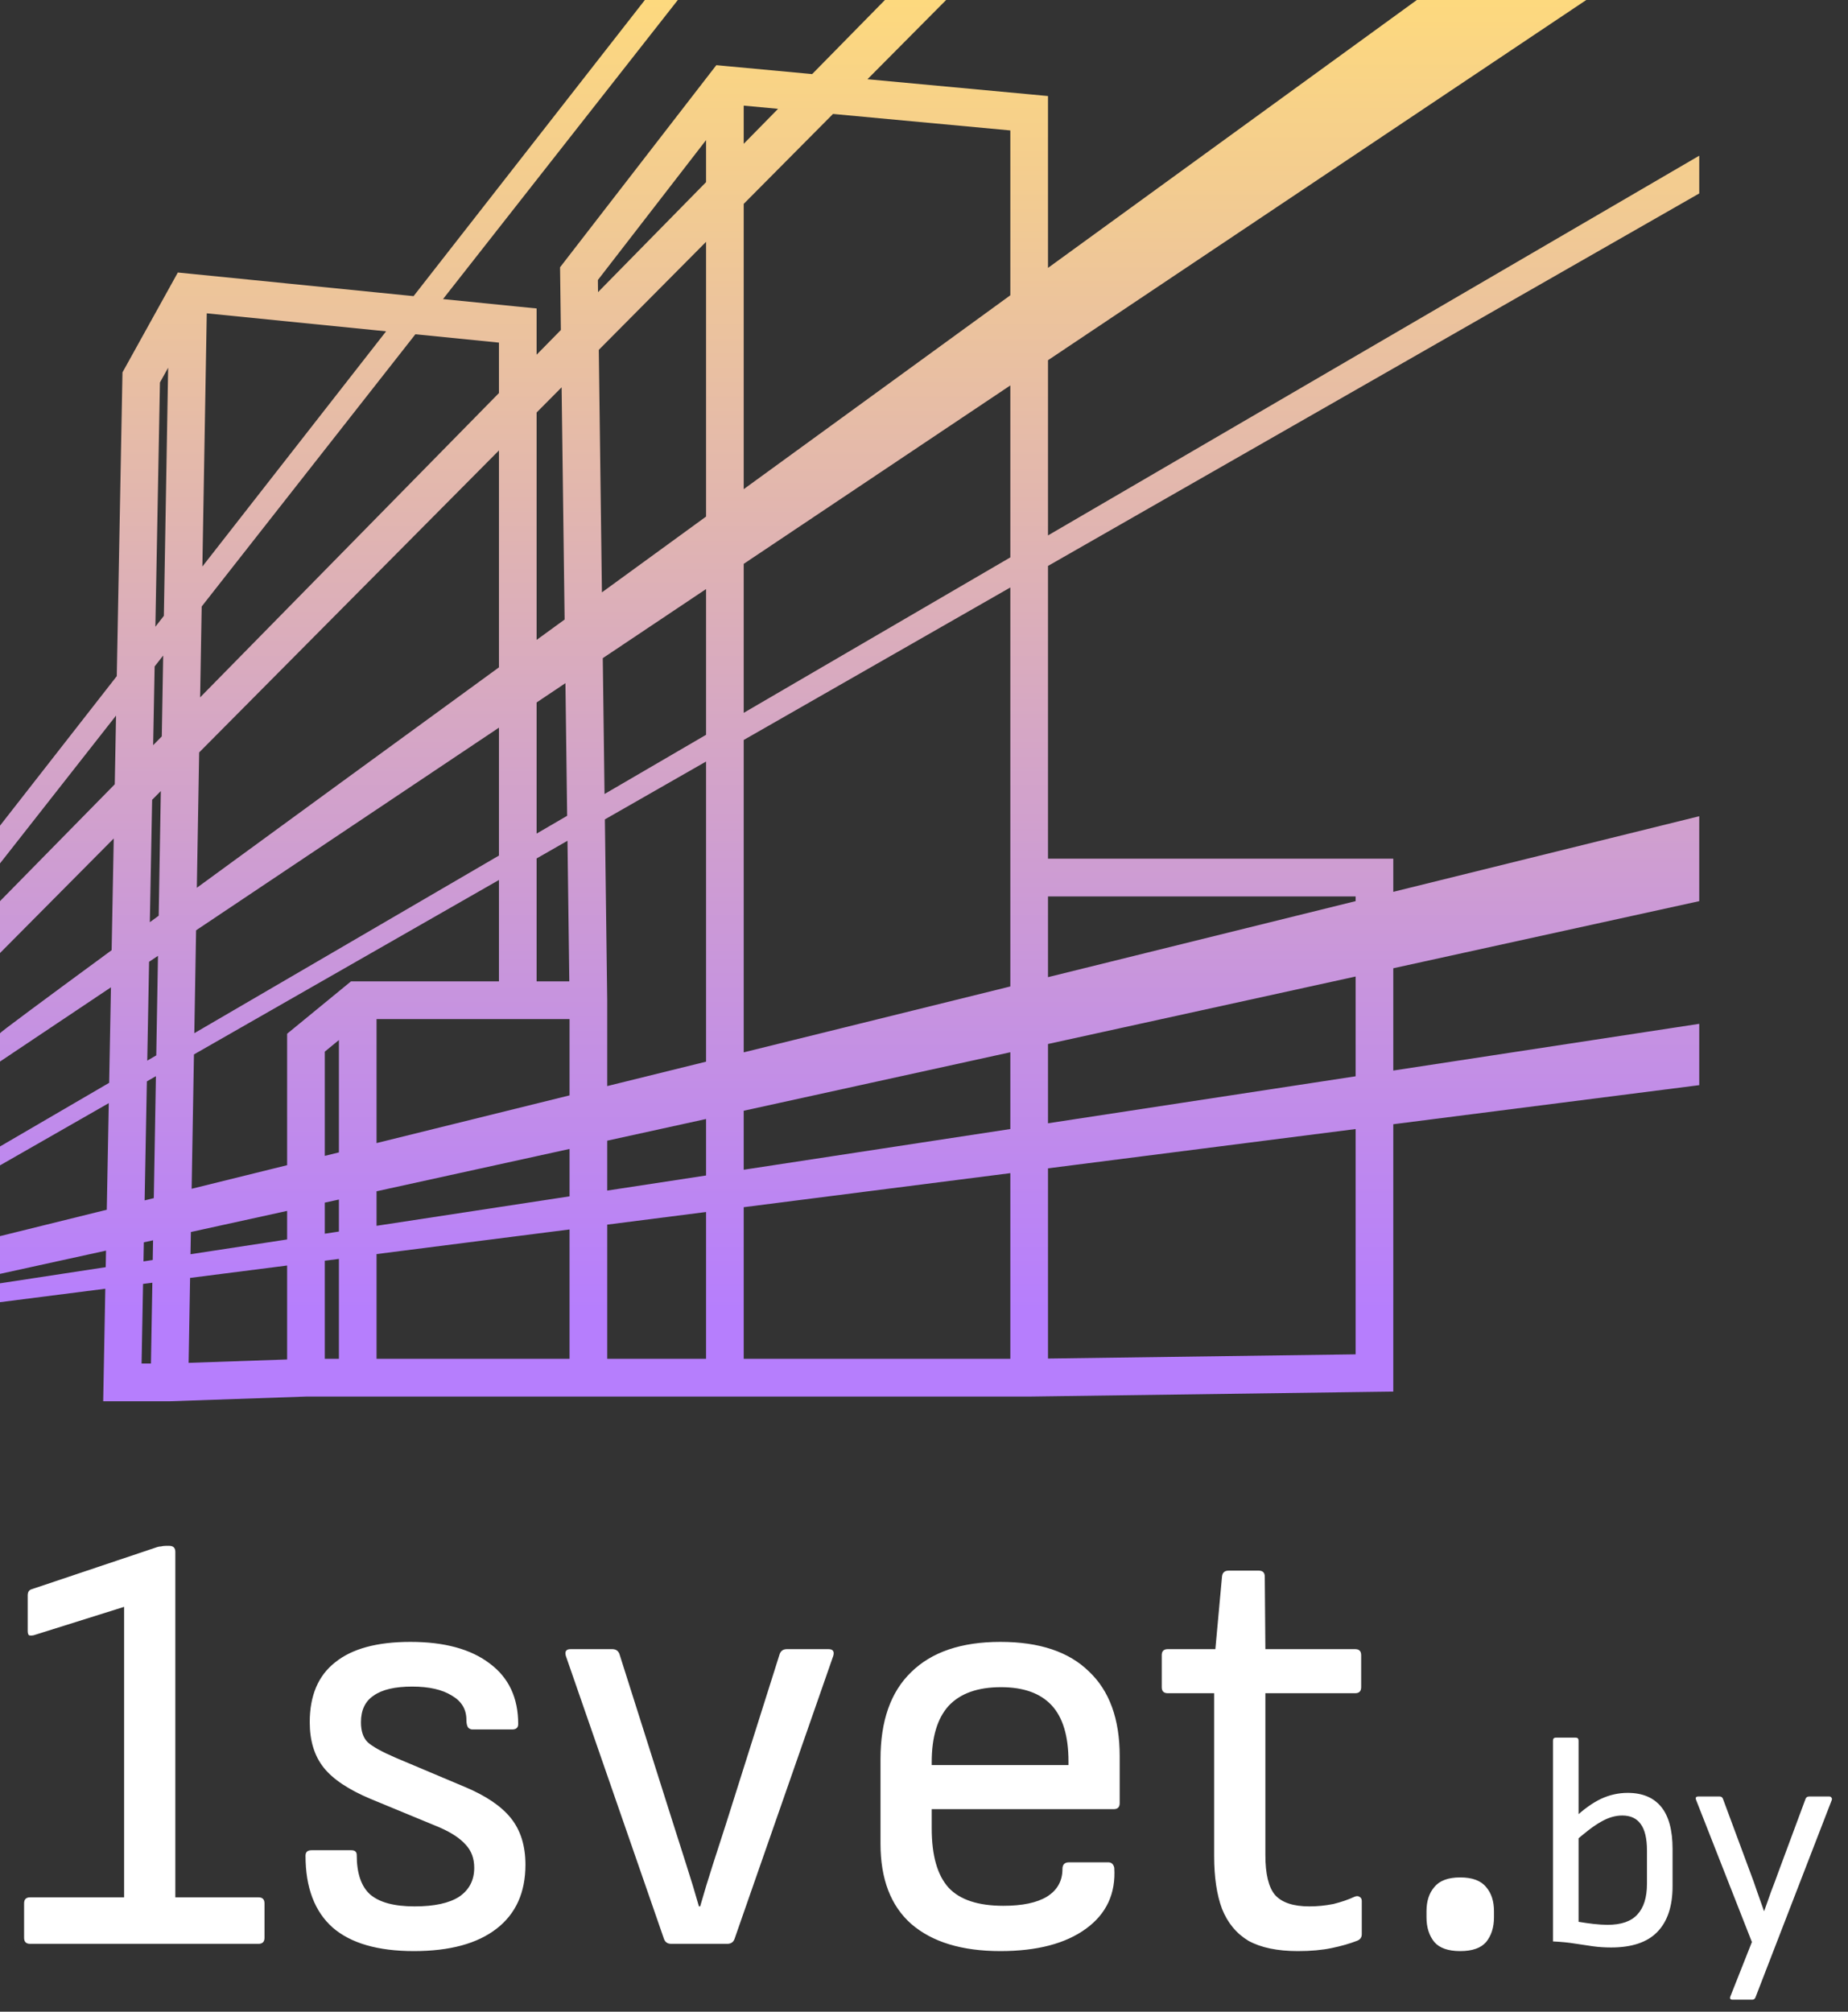 <svg width="102" height="111" viewBox="0 0 102 111" fill="none" xmlns="http://www.w3.org/2000/svg">
<rect x="0" y="0" width="102" height="111" fill="#333333" stroke="none"/>
<g clip-path="url(#clip0_31_584)">
<path fill-rule="evenodd" clip-rule="evenodd" d="M22.827 16.34L35.593 0H37.412L24.452 16.503L28.682 16.927L29.618 17.02V17.963V19.572L30.957 18.209L30.917 15.113L30.912 14.749L31.134 14.461L39.188 4.048L39.538 3.596L40.106 3.649L44.827 4.088L48.843 0H52.221L47.879 4.372L56.901 5.211L57.844 5.299V6.248V14.782C65.344 9.333 72.415 4.199 78.201 0H87.554L57.844 19.876V29.543L93.789 8.591V10.674L57.844 31.227V47.38H75.863H76.902V48.422V49.209L93.789 45.037V49.723L76.902 53.426V59.07L93.789 56.492V59.876L76.902 62.032V75.756V76.784L75.877 76.797L56.819 77.058H56.812H56.805H40.01H32.475H19.745H16.905L9.389 77.318L9.371 77.318H9.353H6.755H5.696L5.716 76.257L5.812 71.109L0 71.851V70.81L5.835 69.919L5.852 69.006L0 70.289V68.207L5.894 66.75L6.004 60.868L0 64.302V63.26L6.025 59.748L6.124 54.477L0 58.574V57.012C0 56.969 2.295 55.267 6.162 52.429L6.278 46.265L0 52.587V49.723L6.334 43.275L6.405 39.484L0 47.641V45.558L6.446 37.307L6.755 20.807L6.76 20.547L6.886 20.321L9.484 15.635L9.816 15.036L10.496 15.104L22.827 16.34ZM21.311 18.281L11.412 17.289L11.17 31.26L21.311 18.281ZM9.044 33.981L9.281 20.289L8.828 21.105L8.576 34.581L9.044 33.981ZM8.535 36.772L9.007 36.171L8.93 40.633L8.453 41.118L8.535 36.772ZM8.397 44.131L8.27 50.884C8.431 50.766 8.594 50.647 8.759 50.526L8.877 43.647L8.397 44.131ZM10.993 41.517L10.864 48.986C15.462 45.624 21.22 41.425 27.539 36.823V24.854L10.993 41.517ZM27.539 21.688V18.905L22.928 18.443L11.132 33.465L11.046 38.479L27.539 21.688ZM29.618 22.761V35.309C30.13 34.936 30.645 34.561 31.164 34.184L30.998 21.372L29.618 22.761ZM33.05 19.305L33.223 32.685C35.112 31.31 37.032 29.913 38.971 28.503V13.343L33.05 19.305ZM41.049 11.25V26.991C45.949 23.427 50.929 19.807 55.765 16.293V7.197L45.978 6.287L41.049 11.25ZM42.945 6.005L41.049 7.935V5.828L42.945 6.005ZM55.765 21.267L41.049 31.112V39.333L55.765 30.755V21.267ZM55.765 32.415L41.049 40.83V58.066L55.765 54.43V48.422V32.415ZM55.765 58.061L41.049 61.288V64.543L55.765 62.297V58.061ZM57.844 61.98V57.605L74.823 53.882V59.387L57.844 61.98ZM55.765 64.731L41.049 66.61V74.975H55.765V64.731ZM38.971 64.86V61.744L33.515 62.94V65.693L38.971 64.86ZM33.515 67.572L38.971 66.875V74.975H33.515V67.572ZM31.436 66.011V63.396L20.784 65.732V67.637L31.436 66.011ZM20.784 69.197L31.436 67.838V74.975H20.784V69.197ZM18.706 67.954V66.188L17.927 66.358V68.073L18.706 67.954ZM17.927 69.562L18.706 69.463V74.975H17.927V69.562ZM15.848 68.39V66.814L10.536 67.979L10.514 69.205L15.848 68.39ZM10.492 70.512L15.848 69.828V75.011L10.411 75.199L10.492 70.512ZM8.43 69.523L8.449 68.437L7.939 68.548L7.919 69.601L8.43 69.523ZM7.896 70.843L8.409 70.778L8.332 75.236H7.814L7.896 70.843ZM7.983 66.235L8.489 66.109L8.606 59.381L8.106 59.667L7.983 66.235ZM8.127 58.523L8.625 58.233L8.72 52.74L8.229 53.069L8.127 58.523ZM10.823 51.333L10.725 57.009L27.539 47.208V40.15L10.823 51.333ZM29.618 38.76V45.996L31.304 45.013L31.209 37.695L29.618 38.76ZM33.27 36.316L33.367 43.811L38.971 40.544V32.503L33.27 36.316ZM38.971 42.019L33.386 45.212L33.515 55.176L33.515 55.183V55.19V59.927L38.971 58.58V42.019ZM31.436 60.44V56.231H28.578H20.784V63.072L31.436 60.44ZM18.706 63.586V57.387L17.927 58.027V63.778L18.706 63.586ZM15.848 64.292V57.533V57.039L16.229 56.727L19.087 54.384L19.374 54.149H19.745H27.539V48.555L10.705 58.181L10.577 65.594L15.848 64.292ZM29.618 47.367V54.149H31.423L31.322 46.392L29.618 47.367ZM57.844 64.466L74.823 62.298V74.729L57.844 74.961V64.466ZM74.823 49.722L57.844 53.917V49.463H74.823V49.722ZM38.971 10.05L33.008 16.12L33 15.45L38.971 7.73V10.05Z" fill="url(#paint0_linear_31_584)"/>
<path d="M1.663 107.256C1.441 107.256 1.33 107.145 1.33 106.923V105.024C1.33 104.801 1.441 104.69 1.663 104.69H6.85V88.662L1.862 90.228C1.751 90.251 1.663 90.251 1.596 90.228C1.552 90.184 1.53 90.106 1.53 89.995V88.029C1.53 87.852 1.596 87.74 1.729 87.696L8.679 85.363C8.746 85.341 8.812 85.33 8.879 85.33C8.968 85.308 9.056 85.297 9.145 85.297H9.345C9.566 85.297 9.677 85.408 9.677 85.63V104.69H14.266C14.488 104.69 14.599 104.801 14.599 105.024V106.923C14.599 107.145 14.488 107.256 14.266 107.256H1.663ZM22.849 107.656C20.854 107.656 19.358 107.223 18.36 106.356C17.362 105.468 16.863 104.146 16.863 102.391C16.863 102.191 16.974 102.091 17.196 102.091H19.391C19.59 102.091 19.69 102.18 19.69 102.358C19.69 103.357 19.934 104.08 20.422 104.524C20.932 104.968 21.752 105.19 22.883 105.19C23.969 105.19 24.789 105.013 25.343 104.657C25.898 104.28 26.175 103.746 26.175 103.058C26.175 102.547 26.02 102.125 25.709 101.791C25.399 101.436 24.911 101.114 24.246 100.825L20.455 99.259C19.236 98.748 18.371 98.17 17.861 97.526C17.351 96.882 17.096 96.049 17.096 95.027C17.096 93.561 17.562 92.461 18.493 91.728C19.424 90.972 20.81 90.595 22.65 90.595C24.534 90.595 25.997 90.995 27.04 91.795C28.081 92.572 28.602 93.683 28.602 95.127C28.602 95.327 28.492 95.427 28.27 95.427H26.075C25.986 95.427 25.909 95.393 25.842 95.327C25.776 95.238 25.743 95.094 25.743 94.894C25.743 94.316 25.477 93.871 24.944 93.561C24.412 93.228 23.681 93.061 22.75 93.061C21.796 93.061 21.087 93.228 20.621 93.561C20.156 93.871 19.923 94.36 19.923 95.027C19.923 95.516 20.045 95.882 20.289 96.126C20.555 96.371 21.076 96.66 21.852 96.993L25.643 98.592C26.818 99.081 27.671 99.659 28.203 100.325C28.735 100.992 29.002 101.847 29.002 102.891C29.002 104.424 28.47 105.601 27.405 106.423C26.341 107.245 24.823 107.656 22.849 107.656ZM37.049 107.256C36.849 107.256 36.716 107.167 36.65 106.99L31.229 91.361C31.163 91.117 31.251 90.995 31.495 90.995H33.79C33.989 90.995 34.122 91.084 34.189 91.261L37.148 100.592C37.392 101.347 37.636 102.114 37.88 102.891C38.124 103.646 38.357 104.413 38.578 105.19H38.645C38.867 104.413 39.099 103.646 39.343 102.891C39.587 102.135 39.831 101.381 40.075 100.625L43.035 91.261C43.101 91.084 43.234 90.995 43.434 90.995H45.728C45.972 90.995 46.061 91.117 45.994 91.361L40.541 106.99C40.474 107.167 40.341 107.256 40.141 107.256H37.049ZM55.217 107.656C53.089 107.656 51.448 107.156 50.295 106.157C49.164 105.157 48.599 103.68 48.599 101.725V97.06C48.599 94.949 49.164 93.35 50.295 92.261C51.426 91.151 53.066 90.595 55.217 90.595C57.367 90.595 58.997 91.139 60.105 92.228C61.236 93.294 61.801 94.849 61.801 96.893V99.492C61.801 99.714 61.69 99.825 61.469 99.825H51.426V100.892C51.426 102.38 51.736 103.468 52.357 104.157C52.977 104.824 53.987 105.157 55.383 105.157C56.425 105.157 57.223 104.99 57.778 104.657C58.354 104.301 58.642 103.791 58.642 103.124C58.642 102.88 58.764 102.758 59.008 102.758H61.17C61.347 102.758 61.458 102.858 61.502 103.058C61.591 104.48 61.07 105.601 59.939 106.423C58.809 107.245 57.234 107.656 55.217 107.656ZM51.426 97.393H58.975V97.193C58.975 95.793 58.664 94.76 58.044 94.094C57.423 93.427 56.492 93.094 55.25 93.094C53.964 93.094 53 93.438 52.357 94.127C51.736 94.816 51.426 95.849 51.426 97.226V97.393ZM71.638 107.656C70.507 107.656 69.598 107.467 68.911 107.09C68.246 106.69 67.758 106.101 67.448 105.323C67.159 104.546 67.015 103.58 67.015 102.424V93.427H64.455C64.233 93.427 64.122 93.317 64.122 93.094V91.328C64.122 91.106 64.233 90.995 64.455 90.995H67.082L67.448 86.996C67.47 86.774 67.591 86.663 67.813 86.663H69.476C69.698 86.663 69.809 86.774 69.809 86.996L69.842 90.995H74.797C75.019 90.995 75.129 91.106 75.129 91.328V93.094C75.129 93.317 75.019 93.427 74.797 93.427H69.842V102.358C69.842 103.402 70.019 104.135 70.374 104.557C70.751 104.979 71.383 105.19 72.269 105.19C72.713 105.19 73.156 105.146 73.6 105.057C74.043 104.946 74.431 104.813 74.764 104.657C74.874 104.613 74.963 104.613 75.03 104.657C75.119 104.701 75.163 104.779 75.163 104.89V106.723C75.163 106.901 75.074 107.023 74.897 107.09C74.498 107.245 74.032 107.379 73.5 107.489C72.968 107.6 72.347 107.656 71.638 107.656ZM80.597 107.656C79.932 107.656 79.455 107.489 79.167 107.156C78.879 106.801 78.735 106.346 78.735 105.79V105.457C78.735 104.901 78.879 104.457 79.167 104.124C79.455 103.768 79.932 103.591 80.597 103.591C81.262 103.591 81.739 103.768 82.027 104.124C82.315 104.457 82.46 104.901 82.46 105.457V105.79C82.46 106.346 82.315 106.801 82.027 107.156C81.739 107.489 81.262 107.656 80.597 107.656ZM88.925 107.456C88.57 107.456 88.232 107.434 87.911 107.389C87.6 107.345 87.267 107.295 86.913 107.24C86.569 107.184 86.17 107.145 85.716 107.123V96.043C85.716 95.932 85.771 95.877 85.882 95.877H86.963C87.074 95.877 87.129 95.932 87.129 96.043V106.04C87.384 106.084 87.656 106.123 87.944 106.157C88.243 106.19 88.504 106.207 88.725 106.207C89.479 106.207 90.028 106.018 90.372 105.64C90.726 105.263 90.904 104.696 90.904 103.941V102.108C90.904 101.441 90.787 100.953 90.555 100.642C90.333 100.331 89.994 100.175 89.54 100.175C89.152 100.175 88.759 100.292 88.36 100.525C87.961 100.747 87.445 101.142 86.813 101.708L86.88 100.325C87.4 99.836 87.894 99.481 88.36 99.259C88.836 99.037 89.329 98.926 89.84 98.926C90.649 98.926 91.264 99.181 91.685 99.692C92.106 100.203 92.317 100.981 92.317 102.025V104.074C92.317 105.184 92.034 106.029 91.469 106.606C90.915 107.173 90.067 107.456 88.925 107.456ZM95.632 110.338C95.499 110.338 95.46 110.272 95.515 110.139L96.696 107.156L93.62 99.326C93.565 99.192 93.603 99.126 93.736 99.126H94.917C95.005 99.126 95.066 99.17 95.1 99.259L96.596 103.291C96.729 103.635 96.857 103.991 96.978 104.357C97.112 104.724 97.239 105.085 97.361 105.44H97.377C97.5 105.085 97.627 104.724 97.76 104.357C97.904 103.991 98.037 103.635 98.159 103.291L99.656 99.259C99.689 99.17 99.755 99.126 99.855 99.126H100.969C101.025 99.126 101.064 99.148 101.085 99.192C101.119 99.225 101.124 99.27 101.102 99.326L96.895 110.205C96.862 110.294 96.801 110.338 96.712 110.338H95.632Z" fill="white"/>
</g>
<defs>
<linearGradient id="paint0_linear_31_584" x1="46.895" y1="0" x2="46.895" y2="72.372" gradientUnits="userSpaceOnUse">
<stop stop-color="#FDD97E"/>
<stop offset="1" stop-color="#B67EFD"/>
</linearGradient>
<clipPath id="clip0_31_584">
<rect width="102" height="111" fill="white"/>
</clipPath>
</defs>
</svg>
